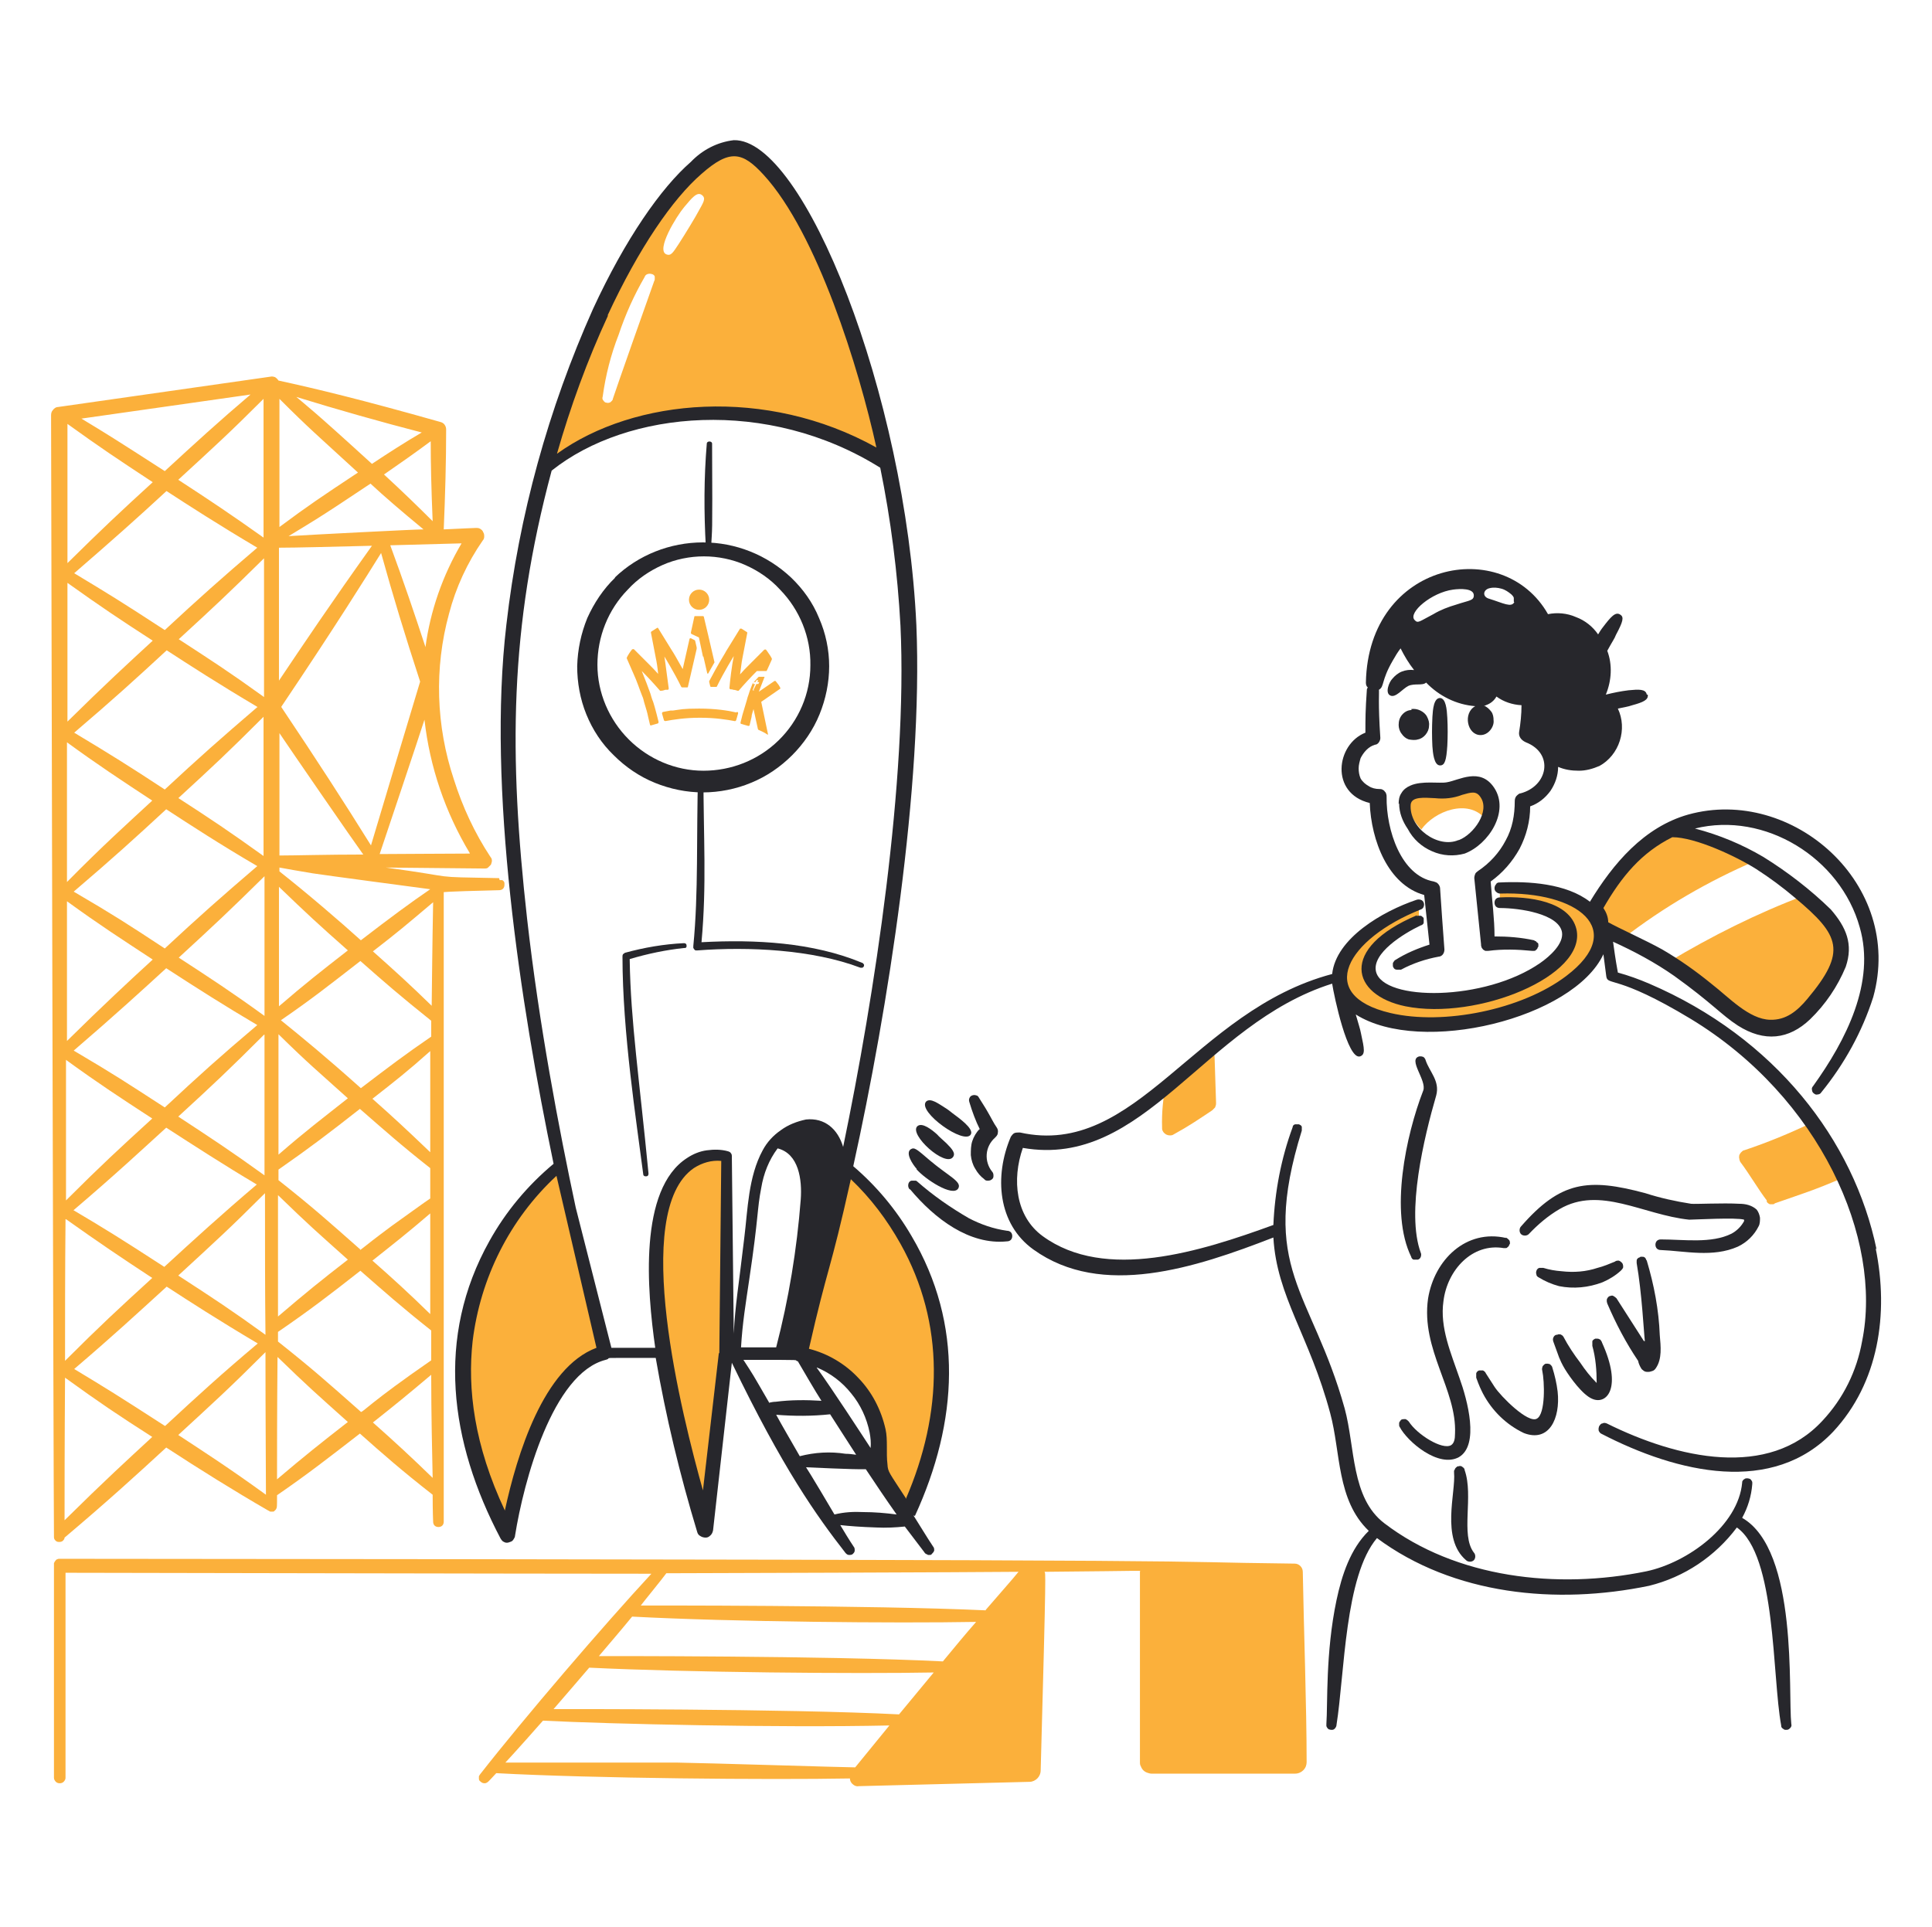 <?xml version="1.0" encoding="UTF-8"?>
<svg id="Camada_1" xmlns="http://www.w3.org/2000/svg" version="1.1" viewBox="0 0 401 400">
  <!-- Generator: Adobe Illustrator 29.5.1, SVG Export Plug-In . SVG Version: 2.1.0 Build 141)  -->
  <defs>
    <style>
      .st0 {
        fill: #fbb03b;
      }

      .st1 {
        fill: #27272c;
      }
    </style>
  </defs>
  <path class="st0" d="M252.4,228.9l-.3-9.3c0-.3,0-.5-.2-.8-.1-.2-.3-.4-.6-.6-.2-.1-.5-.2-.8-.2-.3,0-.5,0-.8.2-2.5,1.5-4.8,3.5-6.6,5.8-.3,0-.5,0-.7.3-.2.2-.3.4-.4.7-.6,3-.9,6-.8,9.1,0,.3,0,.5.2.8.1.2.3.4.6.6.2.1.5.2.8.2s.5,0,.8-.2c3.1-1.7,5-3,8-5,.2-.2.4-.4.6-.6.1-.3.2-.5.2-.8Z"/>
  <path class="st0" d="M383.2,242.5c-1.3-3.2-3.1-6.2-5.3-9-.2-.3-.5-.4-.9-.5-.3,0-.7,0-1,.1-4.6,2.2-9.2,4.1-14,5.7-.2,0-.4.2-.6.4-.2.2-.3.4-.4.6,0,.2-.1.5,0,.7,0,.2.1.5.2.7,1.9,2.5,3.8,5.8,5.5,8,0,0,0,.1,0,.2,0,.2.2.3.3.4.1.1.3.2.4.2.2,0,.3,0,.5,0,.2,0,.3,0,.5-.2,6-2.1,8.1-2.7,13.9-5.2.2,0,.4-.2.5-.4.1-.2.3-.3.3-.6,0-.2.1-.4,0-.6,0-.2,0-.4-.2-.6Z"/>
  <path class="st0" d="M308.9,169.5c.4-.6.7-1.3.8-2,.1-.7,0-1.4-.1-2.1-.2-.7-.6-1.3-1-1.9-.5-.5-1.1-1-1.7-1.3-2.1-.6-3.5.9-5.4,1.3-2.6.6-5.5-1.2-7.6.5-3.2,2.6-1,5.9,1.1,8.2,2.8-3.9,9.7-6.4,13.2-2.3l.9-.6Z"/>
  <path class="st1" d="M297.3,149c-.1,2-.1,3.9,0,5.9.1,1.3.3,4,1.6,4,1,0,1.3-1.1,1.5-4.1.1-1.9.1-3.9,0-5.8-.1-1.8-.3-4-1.5-4.1-1.3,0-1.5,2.3-1.6,4Z"/>
  <path class="st1" d="M312.6,257c-8.3-1.9-14.9,4.5-16.2,12.6-1.5,10.6,6,18.9,5.6,28,0,1.2-.2,2-.8,2.4-1.8,1.1-7.1-2.2-8.8-4.9-.2-.2-.4-.4-.7-.5-.3,0-.6,0-.8.1-.1,0-.2.2-.3.3,0,.1-.2.2-.2.4,0,.1,0,.3,0,.4,0,.1,0,.3.1.4,1.6,3.1,8.1,8.6,12.3,6.3,4.3-2.5,1.8-11.8.1-16.5-1.7-5-4.1-10.4-3.3-15.9.8-6.5,6-12.1,12.5-11,.1,0,.3,0,.4,0,.1,0,.3,0,.4-.2.1,0,.2-.2.3-.3,0-.1.1-.3.2-.4,0-.3,0-.6-.2-.8-.2-.2-.4-.4-.7-.5Z"/>
  <path class="st1" d="M306.4,286c.6,1.7,1,2.5,1.4,3.3,1.9,3.6,4.9,6.5,8.5,8.2,5.2,2,7.6-3,7-8.6-.2-1.7-.6-3.4-1.1-5,0-.1-.1-.3-.2-.4s-.2-.2-.3-.3c-.1,0-.3-.1-.4-.1-.1,0-.3,0-.4,0-.3,0-.5.3-.7.5-.1.3-.2.6-.1.9.5,2.3.7,9-1.1,10-1.8,1.1-7.5-4.6-8.8-6.6l-1.8-2.8c-.1-.3-.4-.5-.6-.6-.3,0-.6,0-.8,0-.3.1-.5.3-.6.6,0,.3,0,.6,0,.8Z"/>
  <path class="st1" d="M331.4,287.1c0-2.6-.2-5.2-.9-7.7,0-.3,0-.6,0-.9s.4-.5.6-.6c.1,0,.3,0,.4,0,.1,0,.3,0,.4.1.1,0,.3.1.4.3,0,.1.2.2.2.4,4.3,9.4,1,13-2,11.7-2-.8-4.6-4.4-5.7-6.2-.6-1-1-1.9-1.2-2.4l-1.2-3.3c-.1-.3-.1-.6,0-.8.1-.3.3-.5.6-.6.1,0,.3,0,.4-.1.1,0,.3,0,.4,0,.1,0,.3.1.4.2.1,0,.2.2.3.3,1,1.9,2.2,3.7,3.5,5.4,1,1.5,2.1,2.9,3.4,4.2Z"/>
  <path class="st1" d="M341.4,278.4c-.2-1.6-.6-9.9-1.7-16.2,0-.1,0-.3,0-.4,0-.1,0-.3.1-.4,0-.1.2-.2.3-.3.1,0,.3-.1.4-.2.1,0,.3,0,.4,0,.1,0,.3,0,.4.1.1,0,.2.2.3.3,0,.1.1.3.2.4,1.5,5,2.5,10.2,2.7,15.5.2,2.3.5,4.9-.8,6.8-.2.3-.4.5-.7.6-.3.1-.6.2-.9.2-.3,0-.6,0-.9-.2-.3-.2-.5-.4-.6-.6-.3-.5-.5-1-.6-1.5-2.5-3.7-4.6-7.7-6.4-11.9,0-.1-.1-.3-.1-.4s0-.3,0-.4c0-.1.1-.3.2-.4,0-.1.2-.2.3-.3.3-.1.6-.2.8-.1s.5.3.7.5l5.7,8.9Z"/>
  <path class="st1" d="M362,253.2c-1.5-.5-10.4,0-11.4,0-9.6-1-18.5-7.1-26.9-2.2-2.4,1.4-4.5,3.2-6.4,5.2-.2.2-.5.3-.8.3-.3,0-.6-.1-.8-.3-.2-.2-.3-.5-.3-.8,0-.3.1-.6.3-.8,8.2-9.4,13.9-10.1,25.8-6.9,3.1,1,6.3,1.7,9.5,2.2.9.1,6.6-.2,10,0,1.3,0,2.6.3,3.6,1.2.4.5.6,1.1.7,1.7,0,.6,0,1.3-.3,1.8-.9,1.8-2.4,3.3-4.3,4.2-5.2,2.3-11,.9-16,.7-.3,0-.6-.1-.8-.3-.2-.2-.3-.5-.3-.8,0-.3.1-.6.3-.8.2-.2.5-.3.8-.3,4.8,0,10.5.9,14.7-1.2,1.1-.6,2-1.5,2.6-2.6,0,0,0-.1,0-.2Z"/>
  <path class="st1" d="M319.4,265.2c1.3.8,2.7,1.4,4.2,1.8,3,.6,6.1.3,9-.8,1.4-.6,2.7-1.4,3.8-2.4.2-.2.4-.4.5-.7,0-.3,0-.6-.2-.9-.2-.2-.4-.4-.7-.5-.3,0-.6,0-.8.2-1.2.5-2.4,1-3.6,1.3-2.4.8-4.9,1-7.5.7-1.3-.1-2.5-.3-3.8-.7-.3,0-.6,0-.8,0-.3.1-.5.3-.6.6-.1.3-.1.5,0,.8,0,.3.3.5.5.6h0Z"/>
  <path class="st1" d="M295.4,226.4c-3.6,9.3-7,25.3-2.5,34.5,0,.1.1.3.2.4.1.1.2.2.4.2.1,0,.3,0,.4,0,.1,0,.3,0,.4,0,.3-.1.5-.3.6-.6.1-.3.1-.6,0-.8-3.1-8.4.7-24.1,3.2-32.7.8-3-1.4-4.9-2.2-7.3,0-.1-.1-.3-.2-.4,0-.1-.2-.2-.3-.3-.1,0-.3-.1-.4-.1-.1,0-.3,0-.4,0-2.5.6,1.6,5,.8,7.1Z"/>
  <path class="st1" d="M301.8,305.7c.4,4.1-2.8,13.7,2.5,18.2.2.2.5.3.8.3.3,0,.6-.1.8-.3.2-.2.3-.5.3-.8,0-.3-.1-.6-.3-.8-2.8-3.7,0-11.7-1.9-17.1,0-.3-.2-.5-.5-.7-.2-.2-.5-.2-.8-.1-.1,0-.3,0-.4.2-.1,0-.2.2-.3.3,0,.1-.1.3-.2.4,0,.1,0,.3,0,.4Z"/>
  <path class="st1" d="M290.3,166.9c0-.8.1-1.6.6-2.3.4-.7,1.1-1.2,1.8-1.5,2.4-1.1,6.1-.4,7.6-.7,2.5-.4,6.9-3.2,9.8,1.1,3.3,4.9-1.1,11.8-6.1,13.7-2.2.6-4.6.5-6.8-.5-2.1-.9-3.9-2.5-5-4.6-1.1-1.6-1.8-3.4-1.8-5.3ZM302.8,174.4c3.1-1.2,6.5-6,4.5-8.9-.9-1.4-2-1-3.8-.5-1.8.7-3.7.9-5.6.7-2.2-.1-4.9-.4-5.1,1.3-.4,4.9,5.7,9.2,9.9,7.4h0Z"/>
  <path class="st1" d="M292.9,147.2c.6-.1,1.3,0,1.9.3.6.3,1.1.7,1.4,1.3.3.6.5,1.2.4,1.9,0,.7-.3,1.3-.7,1.8-.4.5-1,.9-1.6,1-.6.2-1.3.1-1.9,0-.6-.2-1.1-.6-1.5-1.2-.4-.5-.6-1.2-.6-1.8,0-.8.2-1.5.7-2.1.5-.6,1.2-1,2-1Z"/>
  <path class="st1" d="M188.9,246.9c5.1,6.1,12.3,11.6,20.1,10.8.3,0,.6-.1.8-.3.2-.2.3-.5.3-.8,0-.3-.1-.6-.3-.8-.2-.2-.5-.3-.8-.3-2.8-.4-5.4-1.3-7.9-2.6-3.8-2.2-7.4-4.7-10.7-7.6-.1-.1-.2-.2-.4-.2-.1,0-.3,0-.4,0s-.3,0-.4,0c-.1,0-.3.1-.4.2-.2.2-.3.5-.3.8,0,.3.1.6.3.8Z"/>
  <path class="st1" d="M190.2,242.7c1.8,2.1,7.6,5.9,8.7,4,.8-1.4-2-2.5-5.9-5.8-2.8-2.4-3.2-2.8-4-2.3-1.1.8.4,3.1,1.3,4.1Z"/>
  <path class="st1" d="M197.8,240.2c.6-.8-.2-1.7-1.4-2.9-.3-.3-1.7-1.5-1.9-1.8-1-.9-3.1-2.6-4.1-1.7-1.8,1.7,5.8,8.6,7.4,6.4Z"/>
  <path class="st1" d="M201.5,235.5c.7-1.2-2.6-3.5-3.8-4.4-.5-.4-1-.8-1.5-1.1-1.3-.8-3.1-2.2-4-1.3-1.8,2.1,8,9.1,9.3,6.8Z"/>
  <path class="st1" d="M203.4,234.5c-.9-1.8-1.6-3.7-2.2-5.7-.1-.3-.1-.6,0-.8.1-.3.3-.5.6-.6s.6-.1.8,0c.3,0,.5.3.6.5.6,1,1.3,2,1.9,3.1.6,1,1.1,2.1,1.8,3.1.2.3.3.7.2,1.1,0,.4-.3.7-.6,1-1,.9-1.6,2.1-1.7,3.4s.3,2.6,1.1,3.6c.2.2.3.5.3.8,0,.3,0,.6-.3.8-.2.2-.5.3-.8.3-.3,0-.6,0-.8-.3-.8-.6-1.4-1.3-1.9-2.2-.5-.8-.8-1.8-.9-2.8,0-1,0-2,.3-2.9s.8-1.8,1.5-2.5Z"/>
  <path class="st0" d="M311.3,184.4c11-.5,19.6,2.8,20.8,8.5,1.5,7.2-9.3,15.6-24.2,18.8s-28.2-.1-29.7-7.3c-1.2-5.9,5.7-12.5,16.3-16.5v3.1c-6.8,3-11.1,7.2-10.3,11,1.1,5.1,11.2,7.3,22.7,4.8,11.5-2.4,19.9-8.5,18.8-13.6-.8-3.8-6.7-6-14.4-5.8v-2.9Z"/>
  <path class="st1" d="M294.1,190c-16.3,6.9-13.6,16.6-2.4,18.9,14.9,3,37.7-6.3,35.5-16-1.4-5.8-9.9-6.9-15.9-6.6-.3,0-.6.1-.8.3-.2.2-.3.5-.3.8,0,.3.1.6.3.8.2.2.5.3.8.3,4.1,0,12.2,1.2,12.9,5,.4,2.4-2.5,5-4.5,6.4-11.5,8-32.6,8-34.1,1.8-.9-3.8,5.7-7.9,9.3-9.6.1,0,.3-.1.4-.2.1-.1.2-.2.2-.4,0-.1,0-.3,0-.4,0-.1,0-.3,0-.4,0-.1-.1-.3-.3-.4-.1-.1-.2-.2-.4-.2-.1,0-.3,0-.4,0-.1,0-.3,0-.4.1h0Z"/>
  <path class="st0" d="M152.4,30.8c-9.7.3-28.7,26.4-39.5,66.9,16-13.9,46.7-17.2,71.4-1.5-7.5-36.3-22.6-65.7-31.9-65.5ZM135.8,58.3c-.6,1.6-8.1,22.9-8.6,24.5,0,.3-.3.5-.5.7-.2.1-.5.2-.8.1-.3,0-.5-.2-.7-.5-.2-.2-.2-.5-.1-.8.6-4.4,1.7-8.7,3.3-12.8,1.4-4.2,3.2-8.2,5.4-12,.1-.3.3-.5.6-.6.3-.1.6-.1.9,0,.1,0,.3.1.4.2.1.1.2.2.2.4s0,.3,0,.4c0,.1,0,.3-.1.4ZM144.9,44c-.4.8-2.7,4.6-4,6.6-1.2,1.8-1.6,2.6-2.6,2.2-2.2-.9,2.1-7.9,3.7-9.8s2.7-3.3,3.7-2.5c.9.7.3,1.5-.8,3.5Z"/>
  <path class="st0" d="M116.2,242.2s-36.7,27.7-10.7,76.6c0,0,5-34,20.1-37.8l-9.4-38.8Z"/>
  <path class="st0" d="M175.4,242.2s34.5,26,12.8,72.2c-1.7-2.4-3.1-5-4.8-7.4-1.8-2.7-.6-6.9-1.3-9.9-.9-4-2.8-7.6-5.7-10.4-2.9-2.8-6.5-4.8-10.5-5.6l9.4-38.8Z"/>
  <path class="st0" d="M150.8,240.1s-29.9-8.7-4.2,77.6l4.2-36.7v-40.9Z"/>
  <path class="st1" d="M127.7,119.9c-2.5,2.4-4.4,5.3-5.8,8.4-1.3,3.2-2,6.5-2.1,10,0,3.4.6,6.8,1.9,10,1.3,3.2,3.2,6.1,5.7,8.5,2.4,2.4,5.3,4.4,8.5,5.7,3.2,1.3,6.6,2,10,2s6.9-.7,10-2c3.2-1.3,6.1-3.3,8.5-5.7,2.4-2.4,4.4-5.3,5.7-8.5,1.3-3.2,2-6.6,2-10,0-3.4-.7-6.8-2.1-10-1.3-3.2-3.3-6-5.8-8.4-5-4.7-11.5-7.3-18.3-7.3s-13.4,2.6-18.3,7.3ZM161.9,122.4c4.1,4.2,6.4,9.9,6.3,15.7,0,5.9-2.4,11.5-6.6,15.6-4.2,4.1-9.8,6.3-15.6,6.3-5.8,0-11.4-2.4-15.5-6.5s-6.5-9.7-6.5-15.5c0-5.8,2.2-11.4,6.3-15.6,2-2.2,4.5-3.9,7.2-5.1,2.7-1.2,5.7-1.8,8.6-1.8s5.9.6,8.6,1.8c2.7,1.2,5.2,2.9,7.2,5.1h0Z"/>
  <path class="st0" d="M336.9,194.8c8.4-6.5,17.7-11.9,27.5-16.1-4.3-2.5-12.9-6.4-17.8-6h-.2c-1.6.6-3.2,1.6-4.6,2.8-4.4,3.6-8.1,8-10.8,13,.5.5.8,1.1,1,1.8.2.7.3,1.3.2,2,1.5.9,3.1,1.7,4.6,2.4Z"/>
  <path class="st0" d="M374.5,185.9c-9.8,3.7-19.2,8.4-28.2,13.8,10.7,6.8,14.7,13.5,21.1,13.7,3.9.1,6.5-2,9-4.9,8.4-10.1,7.6-14.8-1.9-22.6Z"/>
  <path class="st1" d="M389.5,259.4c-4.7-22.7-21.1-44-47.2-55.2-2.1-.9-4.3-1.7-6.5-2.3-.6-3.3-.7-4.4-1-6.4,4.4,2,8.7,4.3,12.7,7.1,7.8,5.6,9.8,8.1,13.2,10.3,5.5,3.5,10.6,2.9,15-1.3,3.2-3.1,5.7-6.8,7.4-10.9,1.6-4.7.1-8.2-3.1-11.9-4.2-4.1-9-7.8-14-10.9-4.4-2.6-9.2-4.6-14.2-5.9,14.5-3.6,30.2,6.1,34.2,20.5,3.3,11.4-2.8,23.4-9.7,33-.2.2-.3.5-.2.8,0,.3.2.6.4.7.2.2.5.3.8.2.3,0,.6-.2.7-.4,4.8-5.9,8.5-12.6,10.8-19.8,6.5-23.4-16.8-43.9-38.4-37.9-9.2,2.6-15.6,10.2-20.4,18.1-4.9-3.8-12.7-4.3-18.8-4-.1,0-.3,0-.4.1-.1,0-.2.1-.3.3-.2.2-.3.5-.3.8,0,.3.1.6.4.8.2.2.5.3.8.3,16-.5,26.5,7.4,13.7,17.1-9.2,7-25.5,10.3-36.5,7.7-15.8-3.7-9-15.4,6.3-21.5.3-.1.5-.3.6-.6.1-.3.1-.6,0-.8-.1-.3-.3-.5-.6-.6-.3-.1-.6-.1-.9,0-7.1,2.4-16.7,8-17.5,15.4-28.7,7.6-40.6,38.3-64.8,32.9-.4,0-.8,0-1.1.1s-.6.5-.8.8c-3.5,8.2-2.7,18.1,4.7,23.4,14.2,10.2,33.6,3.8,49.8-2.5.7,12.3,7.5,20.4,11.8,36.5,2.2,8.1,1.3,18,8,24.4-3.8,3.7-5.6,9.2-6.7,14.4-2.3,10.9-1.8,21.6-2.1,25.7,0,.1,0,.3,0,.4,0,.1.1.3.2.4,0,.1.2.2.3.3.1,0,.3.1.4.1.1,0,.3,0,.4,0,.1,0,.3-.1.4-.2.2-.2.4-.5.4-.8,1.7-10.7,1.7-30.9,8.4-38.8,15.9,11.8,37.2,13.9,56.5,9.9,7.3-1.8,13.7-6.1,18.2-12.1,8.2,5.8,7.3,30.9,9.2,41.1,0,.1,0,.3.1.4,0,.1.2.2.3.3.1,0,.2.2.4.2.1,0,.3,0,.4,0,.3,0,.5-.2.7-.4.2-.2.3-.5.2-.8-.7-6.4,1.5-36.1-10.2-42.8,1.2-2.2,1.9-4.5,2.1-7,0-.1,0-.3,0-.4,0-.1-.1-.3-.2-.4,0-.1-.2-.2-.3-.3-.1,0-.3-.1-.4-.1-.1,0-.3,0-.4,0-.1,0-.3.1-.4.2-.1,0-.2.2-.3.3s-.1.3-.1.4c-.8,8.9-11.3,16.6-19.9,18.4-18.5,3.8-39.5,1.4-54.4-10-6.9-5.3-6-15.7-8.2-23.8-6.9-24.7-17.9-28.8-8.9-57.7,0-.3,0-.6,0-.8-.1-.3-.4-.4-.6-.5-.3,0-.6,0-.8,0-.3.1-.5.3-.5.6-2.4,6.5-3.7,13.4-4,20.3-15.1,5.5-34.9,11.8-47.9,2.3-5.6-4.1-6.4-11.7-4.1-18.3,25.3,4.4,37.5-25.7,64.2-34.1.4,2.6,3.2,15.9,5.8,15.1,1.1-.4.9-1.5.2-4.7-.2-1.1-.6-2.2-1.1-4,13.6,8.6,45.2.8,51.4-12.5.2,1.5.4,3,.6,4.6.3,2,2.1-.5,17.5,8.8,26.9,16.3,39.9,45.7,35.6,66.9-1.1,6.2-3.9,11.9-8.2,16.5-11.2,12.2-30.1,7.9-44.8.6-.3-.1-.6-.2-.9,0-.3,0-.5.3-.7.6,0,.1-.1.3-.1.4,0,.1,0,.3,0,.4,0,.1.1.3.2.4,0,.1.2.2.3.3,16,8.3,35.7,12.8,48.2-.4,9.4-10.1,11.6-24.4,8.8-38.1ZM333.8,191.5c0-1.1-.4-2.1-1-3,3.8-6.6,7.9-11.5,14.3-14.7,4.8,0,13.3,4,17.4,6.6,2.8,1.8,5.5,3.8,8.1,6,9.3,7.8,10.8,11.1,2.5,21-2.1,2.5-4.4,4.4-7.7,4.3-4.4-.1-8.6-4.7-12.1-7.4-3.3-2.7-6.7-5.1-10.3-7.2-3.4-1.9-9.2-4.5-11.3-5.7Z"/>
  <path class="st0" d="M103.6,182.3c-15.4-.3-7.3,0-23.5-2.2l20.4.2c.3,0,.6,0,.8-.2.2-.2.4-.4.6-.6.1-.3.2-.6.2-.8,0-.3-.1-.6-.3-.8-3.3-5-5.8-10.4-7.6-16.1-3.7-11.1-4.1-23.1-1-34.4,1.4-5.4,3.8-10.6,7-15.2.2-.2.3-.5.3-.8,0-.3,0-.6-.2-.9-.1-.3-.3-.5-.6-.7-.3-.2-.6-.2-.9-.2,0,0-2.7.1-6.7.3.3-7.1.5-14,.5-20.7,0-.4-.1-.7-.3-1-.2-.3-.5-.5-.9-.6-16.6-4.7-25.8-6.9-33.6-8.6-.2-.3-.4-.5-.7-.7-.3-.1-.6-.2-1-.1l-44.1,6.3c-.4,0-.8.3-1,.6-.3.3-.4.7-.4,1.1,0,9.6.5,225.1.6,232.9,0,.3.1.5.3.7.2.2.4.3.7.3.3,0,.5,0,.8-.2.2-.2.4-.4.4-.7,9-7.6,14.8-12.9,21.1-18.7,6.9,4.5,14.1,9,21.2,13.1.1,0,.3.2.4.2s.3,0,.5,0c.2,0,.3,0,.4-.2.1,0,.2-.2.3-.3.2-.4.2-.3.2-2.9,6.4-4.4,11-8,17.2-12.8,4.6,4.1,8.7,7.7,15.1,12.7,0,3.5.1,5.6.1,5.6,0,.3.1.6.3.8.2.2.5.3.8.3s.6-.1.8-.3c.2-.2.3-.5.3-.8,0,0,0-128.2,0-130.7.6,0-.9-.1,11.5-.4.3,0,.6-.1.8-.3.2-.2.3-.5.3-.8s0-.3,0-.4c0-.1-.1-.3-.2-.4-.1-.1-.2-.2-.4-.2-.1,0-.3,0-.4,0ZM74.8,293c-6.9-6.1-9.8-8.7-17.1-14.5v-2c6.7-4.6,10.6-7.6,17.1-12.7,4.8,4.2,8.5,7.5,14.7,12.4,0,2.1,0,4.2,0,6.2-12.6,8.7-14.3,10.9-14.6,10.7ZM34.2,296c-9.9-6.4-12-7.7-18.8-11.8,8.2-7,12.5-11,19.2-17.1,4.6,3,10.8,7,18.9,11.8-7.6,6.4-12.3,10.7-19.2,17.1h0ZM89.8,108.2c-3-3-6.3-6.2-10.1-9.7,3.2-2.2,6.6-4.6,9.7-6.9,0,4.6.1,9.3.4,16.6h0ZM87.9,109.9c-1.9,0-23.2,1.1-28,1.4,4.4-2.7,5.5-3.2,17-10.9,2.9,2.7,6.4,5.7,11,9.5h0ZM34.5,101.9c4.6,3,10.8,7,18.9,11.8-7.5,6.4-12.2,10.6-19.2,17.1-9.2-6-11.5-7.4-18.8-11.8,8.2-7.1,12.7-11.1,19.2-17.1h0ZM54.9,210.9c-6.9-5-10.9-7.6-17.8-12.1,7.3-6.7,10.6-9.8,17.8-16.9,0,7.5,0,21.5,0,29ZM13.9,187.1c6.9,5,10.8,7.5,17.8,12.1-4.7,4.3-10.3,9.5-17.8,16.9,0-4.6,0-24,0-29ZM15.3,185.1c8.2-7,12.6-11,19.2-17.1,4.9,3.2,11.2,7.3,18.9,11.8-7.7,6.6-12,10.4-19.2,17.1-7.9-5.2-10.7-7-18.9-11.8ZM13.9,183c0-9.9,0-19.7,0-28.9,6.3,4.6,11.3,7.9,17.7,12.1-5.4,5-10.1,9.2-17.7,16.9ZM37,165.7c7.4-6.8,10.2-9.4,17.7-16.9,0,9.3,0,19,0,28.9-7.4-5.3-10.7-7.5-17.8-12.1ZM54.8,144.7c-7.5-5.4-10.8-7.5-17.7-12,7.3-6.7,10.3-9.5,17.7-16.8,0,8.6,0,18.4,0,28.9ZM53.4,146.8c-7.7,6.6-12.1,10.5-19.2,17.1-7.3-4.8-11.3-7.3-18.8-11.8,8.2-7,12.6-11,19.2-17.1,4.6,3,10.8,7,18.9,11.8ZM14,149.9c0-10.5,0-20.3,0-28.9,7,5,10.9,7.6,17.7,12-5.1,4.7-9.8,9-17.7,16.8ZM13.8,220.1c6.9,5,10.9,7.6,17.8,12.1-6.9,6.3-10.7,9.8-17.9,17,0-9.3,0-19.2,0-29.2ZM15.3,218.1c8.5-7.3,14.4-12.7,19.2-17.1,6.3,4.1,12.3,7.9,18.9,11.8-7.8,6.6-11.9,10.3-19.2,17.1-8.5-5.5-10.1-6.6-18.9-11.8ZM54.9,214.8c0,10,0,19.8,0,29.2-7.2-5.2-11.2-7.8-17.9-12.2,7.2-6.6,10.6-9.8,17.8-17ZM57.9,214.8c6.1,6,8.2,7.7,14.3,13.2-5.8,4.6-8.4,6.5-14.4,11.7,0-8.1,0-16.4,0-25ZM58,113.7c3.3,0,11.2-.2,19.2-.4-8.7,12.2-14.2,20.4-19.3,28,0-10,0-19.4,0-27.6ZM54.7,111.6c-6.9-4.9-11.1-7.7-17.7-12,7.5-6.9,10.5-9.6,17.7-16.8,0,4.9,0,15.2,0,28.8ZM13.7,253.1c7.2,5.1,10.9,7.6,17.9,12.2-6.9,6.3-10.8,9.9-18.1,17.2,0-8.8,0-18.7.1-29.4ZM15.3,251.2c8.7-7.4,14.8-13.1,19.2-17.1,5.9,3.8,11.9,7.7,18.8,11.8-7.3,6.2-13,11.4-19.2,17.1-9.4-6.1-12-7.7-18.9-11.8h0ZM55,247.8c0,10.7,0,20.6.1,29.3-6.9-5-11-7.7-18.1-12.3,7.6-7,10.6-9.7,18-17.1ZM57.8,248.2c6.5,6.3,7.7,7.3,14.4,13.3-5.8,4.5-8.4,6.6-14.5,11.8,0-7.7,0-16.1,0-25.2ZM74.8,259.4c-6.8-6-9.8-8.7-17-14.4v-2.2c6.6-4.6,10.4-7.5,16.9-12.6,4.7,4.1,8.5,7.5,14.6,12.3v6.3c-.8.5-6.3,4.5-8,5.7-7,5.2-6.4,5.1-6.6,4.9ZM89.3,239.2c-4.7-4.5-7.7-7.3-12-11.1,4.6-3.6,7.3-5.7,12-9.9,0,6.6,0,13.7,0,21ZM89.3,251.9c0,7.1,0,14.2,0,20.9-4.6-4.5-7.8-7.4-12-11.1,4.9-3.9,7.1-5.6,12-9.8h0ZM89.5,208.7c-4.4-4.3-7.6-7.2-12.1-11.2,5.3-4.1,6.7-5.3,12.5-10.2-.2,10.7-.2,14.3-.3,21.5h0ZM89.5,212c0,1.1,0,2.1,0,3.2-5.4,3.7-8.7,6.2-14.6,10.7-7.5-6.7-11.9-10.3-16.6-14.1,6.4-4.4,9.8-7.1,16.5-12.3,5.1,4.5,8.2,7.2,14.7,12.4h0ZM57.9,208.9c0-4.3,0-20.8,0-24.8,5.7,5.5,8.3,7.9,14.3,13.2-5.9,4.6-8.6,6.7-14.3,11.6h0ZM58,177.6c0-8.7,0-17.2,0-25.4,2,3,15.5,22.6,17.4,25.2-7.4,0-14.4.2-17.4.2h0ZM58.4,146.7c11.3-16.8,17.9-27.4,20.7-31.9,2.5,9,4.9,16.9,8.1,26.7-.6,2-9.6,31.9-10.2,34-5.6-9-11.3-17.8-18.6-28.7h0ZM58,109.5v-26.7c6.2,6.2,7.7,7.4,16.3,15.3-7.7,5.1-10.1,6.7-16.3,11.3h0ZM34.2,97.8c-10.4-6.7-12-7.7-17.3-10.9l35.1-5c-6.7,5.7-11.4,10-17.8,15.9ZM31.7,100.1c-6.9,6.3-10.5,9.7-17.7,16.8v-28.9c6.8,4.9,10.1,7.1,17.7,12.1ZM89.3,184.6c-4.1,2.8-8.3,5.9-14.4,10.6-4.2-3.8-11.3-9.9-16.9-14.3v-.8c1.5.3,4,.7,6.9,1.2,1.8.3,22.9,3.1,24.4,3.3ZM97.5,177.2c-3.2,0-17.3.1-18.7.1.6-1.8,8.3-24.7,9.3-27.9,1.1,9.8,4.3,19.2,9.4,27.7h0ZM88.3,134.3c-2.2-6.7-4.6-13.8-7.3-21.1.3,0,11.7-.3,14.8-.4-3.9,6.6-6.5,14-7.5,21.6h0ZM87.5,89.8c-3.4,2-7,4.3-10.3,6.5-12.7-11.6-13.6-12.1-15.7-13.9,8.4,2.6,17.6,5.2,26.1,7.4h0ZM13.4,315.7c0-5,0-15.6.1-29.7,7.2,5.2,10.9,7.7,18.1,12.3-5.3,4.9-9.8,9-18.2,17.3ZM37,297.9c7.5-6.9,10.6-9.7,18.1-17.2,0,14.5.1,25.2.1,29.6-7.6-5.5-12.4-8.6-18.2-12.4h0ZM57.5,307.1c0-5.3,0-14.1.1-25.4,6.5,6.3,7.8,7.4,14.6,13.5-5.9,4.6-8.8,6.9-14.7,11.9h0ZM77.4,295.3c4.8-3.8,7-5.6,12.1-9.9,0,8.6.2,16,.3,21.4-4.1-4-8.1-7.7-12.4-11.5h0Z"/>
  <path class="st1" d="M145.6,195.6c11.1-.6,23.1,0,33.4,4.3.1,0,.2.2.3.3s0,.3,0,.4c0,.1-.2.2-.3.3-.1,0-.3,0-.4,0-10-3.8-23.3-4.4-33.8-3.6-.1,0-.2,0-.4,0-.1,0-.2-.1-.3-.2,0,0-.1-.2-.2-.3,0-.1,0-.2,0-.4,1.1-11.2.6-22.7,1-35.8,0-.7,1.2-.7,1.1,0,0,13.4.7,23-.4,35Z"/>
  <path class="st1" d="M130.7,199.3c.2,12.8,2,24.6,3.9,44.3,0,.1,0,.3-.1.4,0,.1-.2.2-.4.2s-.3,0-.4-.1c-.1,0-.2-.2-.2-.4-1.4-10.9-4.3-29.4-4.3-45.1,0-.2,0-.3.1-.5.1-.1.3-.2.4-.3,4-1.1,8.1-1.8,12.2-2,.1,0,.3,0,.4.1.1,0,.2.2.2.4,0,0,0,.2,0,.2,0,0,0,.1-.1.2,0,0-.1.1-.2.1,0,0-.1,0-.2,0-3.8.4-7.6,1.2-11.3,2.3Z"/>
  <path class="st1" d="M147.6,113.5c.2-4.3.3-.6.2-21.4,0-.6-1.1-.6-1.1,0-.6,7.1-.6,14.3-.2,21.4,0,.1,0,.2.2.3.1,0,.2.1.4.1.1,0,.3,0,.4-.1.1,0,.2-.2.2-.3Z"/>
  <path class="st0" d="M270.4,326.3c0-.5-.2-.9-.5-1.2-.3-.3-.7-.5-1.2-.5-35.9-.4,11.6-.8-256.3-1-.2,0-.4,0-.5.1-.2,0-.3.2-.4.3-.1.1-.2.3-.3.5,0,.2,0,.4,0,.5v44.1c0,.3.2.6.4.8.2.2.5.3.8.3s.6-.1.8-.3c.2-.2.4-.5.4-.8v-42.6c3.4,0,97.9.2,121.6.2-9.9,10.7-26.3,29.8-35.6,41.7,0,.1-.2.2-.2.4,0,.1,0,.3,0,.4,0,.1,0,.3.1.4,0,.1.2.2.3.3.2.2.5.3.8.3.3,0,.6-.2.8-.4,0,0,.6-.6,1.6-1.7,20.1,1.1,56.8,1.4,73.4,1.1,0,.4.2.9.6,1.2.3.3.8.5,1.2.4l35.5-.9c.6,0,1.2-.3,1.6-.7.4-.4.7-1,.7-1.7,1.2-43.6,1-40.6.8-41.2,22.5-.2,19.8-.3,19.8-.1v39.6c0,.3,0,.6.2.9.1.3.3.6.5.8.2.2.5.4.8.5.3.1.6.2.9.2h29.8c.7,0,1.3-.3,1.7-.7.5-.5.7-1.1.7-1.7,0-11.4-.6-28.2-.8-39.6ZM131.2,335.6c20.6,1.1,54.8,1.4,71.4,1.1-2.2,2.5-4.5,5.3-6.9,8.2-23.6-1.2-71.1-1.1-71.4-1.1,2.2-2.6,4.7-5.5,6.9-8.2ZM122.3,346.2c20.3,1,55.5,1.3,71.5,1-2.5,3-7.2,8.7-7.2,8.7-23.2-1.2-71.4-1.1-71.7-1.1,2.7-3.1,4.9-5.7,7.4-8.6h0ZM140.3,365.9c-6.6,0-33.7,0-35.4,0,1.7-1.8,7.2-8,7.8-8.7,13.8.7,48.7,1.5,71.9,1-3.2,3.9-5.8,7.1-7.1,8.7-2,0-30.7-.9-37.2-1h0ZM204.6,334.3c-23.7-1.1-71.4-1-71.6-1,.5-.7,4.6-5.7,5.3-6.7,3.3,0,65.3-.2,73.1-.3-1.2,1.5-3.7,4.3-6.8,7.9h0Z"/>
  <path class="st1" d="M189.9,314.7c9-19.6,10.1-39.8-.7-58.1-3.2-5.5-7.3-10.4-12.1-14.5,7.2-32.6,14.5-79,13.1-112.3-2.2-47.9-23.4-101.1-37.9-100.7-3.4.4-6.5,2-8.9,4.5-6.2,5.4-13.6,16-20.3,30.5-9.3,20.8-15.4,42.9-18,65.6-4,33.9,2.9,78.7,9.8,111.9-5.4,4.5-9.9,9.9-13.3,16-11.2,20-8.3,41.7,2.3,61.8.2.3.4.6.7.7.3.2.7.2,1,.1s.7-.2.9-.5c.2-.3.4-.6.4-.9,1.8-11.3,7.8-33.7,18.8-36.5,1.9-.5-2.8-.4,10.4-.4,2.1,12.2,5,24.2,8.6,36.1.1.4.3.7.7.9.3.2.7.3,1.1.3.4,0,.7-.2,1-.5.3-.3.4-.6.5-1l3.9-34.8c10.6,22,17.6,31.8,23.6,39.5.2.2.4.4.7.4.3,0,.6,0,.8-.2.2-.2.4-.4.4-.7,0-.3,0-.6-.2-.8-1-1.5-1.9-3-2.8-4.5,1.7.2,4.4.4,7.5.5,2,.1,4,0,5.9-.2,1.4,1.8,2.7,3.6,4.1,5.4,0,.1.2.2.3.3.1,0,.3.1.4.2.1,0,.3,0,.4,0,.1,0,.3,0,.4-.2.2-.2.4-.4.5-.7,0-.3,0-.6-.2-.8-1.4-2.1-2.7-4.3-4.1-6.5ZM126.1,65.5c6.5-14,13.5-24.2,19.5-29.4,5.9-5.2,8.5-4.6,12.9.2,11.1,12.1,19.8,40.2,23.4,56.6-22.8-12.7-50.2-10.3-66.3,1.3,2.8-9.8,6.3-19.4,10.6-28.7ZM104.8,313.6c-6.4-13.6-7.8-25.3-6.7-35.2,1.6-13.1,7.7-25.3,17.4-34.3l8.3,35.7c-11,4.1-16.5,22.2-19,33.7ZM149.2,280.9l-3.3,28.5c-4.3-15.4-15.1-57.8-1.9-66.9,1.7-1.1,3.7-1.7,5.7-1.5l-.4,39.9ZM152.3,277.1l-.4-37c0-.2,0-.5-.2-.7-.1-.2-.3-.3-.6-.4-1.4-.4-2.9-.4-4.4-.2-1.5.2-2.9.8-4.1,1.6-10.1,6.5-8.3,27.5-6.6,39.4h-9.1l-7.4-29.1c-3.5-16.4-7.6-37.9-10.1-60-3.8-34-3.7-60.2,5.1-93,15.8-12.6,44.9-15.2,68.2-.6,2.2,10.8,3.6,21.8,4.2,32.8,1.5,31.9-5.4,76.9-11.9,108.2-1.1-3.7-3.8-6.1-7.7-5.7-1.9.4-3.7,1.1-5.2,2.2-1.6,1.1-2.9,2.5-3.8,4.2-3,5.5-3.1,12.4-3.8,18-1.2,10.3-1.9,14-2.2,20ZM153.8,279.8c.3-5.2,1-9.3,1.7-14.1,2-13.4,1.6-14.5,2.5-19.1.5-3,1.6-5.8,3.4-8.2,4.4,1.1,5.1,6.5,4.8,10.6-.8,10.4-2.5,20.7-5.1,30.7h-7.3ZM159.6,291.1c-3.7-6.4-3.1-5.4-5.3-8.8,14,0,10,0,11.3.3.7,1.2,3.9,6.7,4.9,8.2-3.2-.2-6.4-.2-9.5.2-.5,0-.9.1-1.4.2ZM169.6,283.9c2.8,1.2,5.2,3,7.1,5.4,1.9,2.3,3.2,5.1,3.8,8.1.2,1.1.3,2.1.2,3.2-2.1-3.2-7.8-12-11.2-16.7ZM161.1,293.7c3.7.3,7.5.3,11.2-.1.8,1.3,4.4,6.8,5.4,8.4-.7-.1-1.5-.2-2.2-.2-3.2-.5-6.4-.3-9.5.5-2-3.5-3.6-6.2-4.9-8.6ZM179.2,313.9c-2-.1-4,0-6,.5-.2-.4-5.7-9.6-5.9-9.8.2,0,10.2.5,12.4.4,2.4,3.6,4,6,6.4,9.4-2.3-.3-4.6-.5-7-.5h0ZM188,311c-3.5-5.4-3.7-5.4-3.8-7-.3-2.4.1-5.1-.4-7.3-.9-4-2.8-7.7-5.6-10.6-2.8-3-6.4-5.1-10.3-6.1,4-17.6,4.3-15.4,8.7-35.2,4.1,3.9,7.5,8.4,10.3,13.4,9.3,16.6,8.8,35.2,1.1,53h0Z"/>
  <path class="st1" d="M341.8,144.2c-.2-1.2-1.7-1.1-3.8-.9-1.6.2-3.1.5-4.7.9h0c1.2-2.9,1.4-6.2.3-9.1,1.2-2.2,1.5-2.5,1.8-3.3,1.5-2.8,1.7-3.7.9-4.2-1-.7-2,.5-3.6,2.6-.4.5-.7,1-1,1.5-1.1-1.6-2.7-2.9-4.6-3.6-1.8-.8-3.9-1-5.8-.6-9.3-16.4-37.3-11-37.8,14.2,0,.4.1.8.4,1-.1.2-.2.3-.2.5-.3,4.3-.3,5.9-.3,8.9-6.1,2.4-7.4,12.6.9,14.6.3,7.8,3.8,17,11.3,19.1l1.1,10.3c-2.5.8-4.9,1.8-7.1,3.2-.1,0-.2.2-.3.3,0,.1-.2.2-.2.4,0,.1,0,.3,0,.4,0,.1,0,.3.1.4.1.3.4.5.7.5.3,0,.6,0,.9,0,2.4-1.3,5.1-2.2,7.8-2.7.3,0,.7-.2.9-.5.2-.3.3-.6.3-1-.2-2.5-.8-11-.9-12.7,0-.3-.2-.7-.4-.9-.2-.3-.6-.4-.9-.5-6.8-1.2-9.9-10.7-9.8-17.6,0-.2,0-.4-.1-.6,0-.2-.2-.4-.3-.5-.1-.2-.3-.3-.5-.4s-.4-.1-.6-.1c-.8,0-1.6-.2-2.2-.6-.7-.4-1.3-.9-1.7-1.6-.3-.7-.4-1.4-.4-2.1,0-.7.2-1.4.4-2.1.3-.6.7-1.2,1.2-1.7.5-.5,1.1-.9,1.8-1.1.3,0,.6-.2.8-.5.2-.3.3-.6.3-.9-.5-7.4-.2-9.6-.3-10,1.2-.7.4-1.8,2.9-6.1.5-.9,1-1.7,1.6-2.5.8,1.6,1.7,3.1,2.8,4.5-.9-.1-1.7,0-2.5.3-.8.3-1.5.9-2,1.5-.7.7-1.6,3-.4,3.5,1.1.5,2.5-1.4,3.7-2,1.3-.6,3,0,3.7-.7,2.7,2.8,6.3,4.6,10.2,4.9-2.6,1.4-1.7,6,1.1,6,.8,0,1.5-.4,2-1,.5-.6.8-1.4.7-2.1,0-.6-.1-1.3-.5-1.8-.4-.5-.9-1-1.5-1.2.1,0,.3,0,.4-.1.9-.3,1.7-.9,2.2-1.8,1.5,1.1,3.3,1.7,5.2,1.8,0,1.9-.2,3.8-.5,5.6-.1.8.3,1.6,1.4,2.1,5.9,2.3,4.6,9.1-1.1,10.6-.3,0-.6.3-.9.6-.2.3-.3.6-.3,1,0,2.9-.5,5.7-1.9,8.2-1.3,2.5-3.3,4.7-5.7,6.3-.3.2-.5.4-.6.6s-.2.6-.2.9l1.4,13.7c0,.2,0,.4.1.6,0,.2.2.3.3.5.1.1.3.2.5.3.2,0,.4,0,.6,0,3-.4,6.1-.3,9.1,0,.1,0,.3,0,.4,0,.1,0,.3,0,.4-.2.1,0,.2-.2.3-.3,0-.1.1-.3.2-.4,0-.1,0-.3,0-.4,0-.1,0-.3-.2-.4s-.2-.2-.3-.3c-.1,0-.3-.1-.4-.2-2.7-.6-5.5-.8-8.2-.8,0-3.6-.5-7.3-.8-11.4,2.5-1.8,4.5-4.1,6-6.8,1.4-2.7,2.2-5.7,2.2-8.8,1.7-.6,3.1-1.7,4.2-3.2,1-1.5,1.6-3.2,1.6-5,1.4.6,2.8.8,4.3.8,1.5,0,2.9-.4,4.3-1,2-1.1,3.5-3,4.2-5.2.7-2.2.6-4.6-.4-6.7.9-.2,2.2-.4,3-.7,2.2-.6,3.4-1.1,3.2-2.2ZM302.3,125.5c-1.7.5-3.3,1.1-4.8,2-2.9,1.5-3.2,2-3.9,1.2-1.4-1.5,3.5-5.7,8-6.3,1.5-.2,4.3-.3,4.3,1.2,0,1.1-.9,1-3.6,1.9ZM314.3,125c-.6,1.2-2.3.2-5.2-.7-1.5-.4-1.3-1.9.1-2.2.8-.2,1.7-.1,2.4.1.8.2,1.5.7,2.1,1.2.2.2.4.4.5.7,0,.3,0,.6,0,.8h0Z"/>
  <g id="isotype-inkryptus-full-orange">
    <g>
      <path class="st0" d="M146,136.3l.8,3.5c0,0,.1.1.2,0l1.3-2.3-1.3-5.6-.9-3.8c0-.1-.1-.2-.2-.2-.3,0-.5,0-.8,0h0c-.3,0-.5,0-.8,0-.1,0-.2,0-.2.2l-.7,3.2c0,.1,0,.2.1.3l1.5.7c0,0,.1,0,.1.2l.8,3.8h0Z"/>
      <path class="st0" d="M159,134.9c0-.1-.3-.1-.4,0l-3,3c-.7.7-1.4,1.4-2,2.1.2-1.2.3-2.5.5-3.4l1-5.2c0,0,0-.2-.1-.2l-1.1-.7c-.1,0-.3,0-.3,0l-2.9,4.7c0,.1-1.1,1.8-2.2,3.8l-1.3,2.4c0,0,0,.1,0,.2l.2.8c0,.1.1.2.2.2.3,0,.7,0,1,0,0,0,.2,0,.2-.1,1.4-2.9,3.5-6.3,3.5-6.3-.4,1.9-.8,5.3-.9,6.6,0,.1,0,.2.2.3.2,0,.4,0,.6.1.3,0,.6.1.9.2,0,0,.2,0,.2,0,1.2-1.4,2.6-2.9,3.8-4.1h2c0,.1,1.1-2.4,1.1-2.4,0,0,0-.1,0-.2-.3-.6-.7-1.1-1.1-1.7h0Z"/>
      <circle class="st0" cx="145.1" cy="124.5" r="2.1"/>
      <path class="st0" d="M161.8,142.5c-.2-.4-.6-.8-.8-1.1,0,0-.2-.1-.3,0l-3.2,2.2c.4-1,.8-2.1,1.2-3.1h-1.2c0-.1-1.3,1.4-1.3,1.4-.3.8-.6,1.5-.8,2.2-.2.5-.3.9-.4,1.3-.4,1.3-.7,2.3-.9,3l-.4,1.6c0,.1,0,.3.2.3l1.4.4c.1,0,.3,0,.3-.2l.4-1.7c0-.4.2-.9.4-1.6l.9,4.1c0,0,0,.1.1.2.7.3,1.3.6,1.9,1,0,0,.2,0,.1-.1l-1.4-6.7,3.9-2.7c.1,0,.1-.2,0-.3h0ZM156.6,143.3h-.4c0,0,.5-1.3.5-1.3h-.4s.1-.4.1-.4h.4s.2-.4.2-.4h.4s-.2.4-.2.4h.4s-.2.4-.2.4h-.4s-.6,1.2-.6,1.2h0Z"/>
    </g>
    <g>
      <path class="st0" d="M144.6,134.4l-.3-1.3c0,0,0-.1-.1-.2l-.8-.4c-.1,0-.3,0-.3.2l-1.4,6.2c-1.1-2-2.1-3.7-2.2-3.8l-2.9-4.7c0-.1-.2-.1-.3,0l-1.1.7c0,0-.1.1-.1.2l1,5.2c.2.9.4,2.2.5,3.4-.6-.7-1.3-1.4-2-2.1l-3-3c-.1-.1-.3,0-.4,0-.4.5-.8,1.1-1.1,1.7,0,0,0,.1,0,.2l1.4,3.2c.7,1.5,1.2,3.1,1.8,4.6.2.4.3.9.4,1.3.4,1.3.7,2.3.8,2.9l.4,1.7c0,0,0,.1.1.2h0s0,0,.1,0c0,0,0,0,0,0l1.4-.4c.1,0,.2-.2.2-.3,0,0-.3-1.2-.4-1.6s-.7-2.7-.9-3c-.1-.3-.3-.9-.4-1.3-.5-1.4-1.1-3-1.8-4.7,1.2,1.2,2.5,2.6,3.8,4.1,0,0,.1,0,.2,0,.3,0,.6-.1.9-.2.2,0,.3,0,.5,0,.1,0,.2-.1.2-.3-.2-1.3-.6-4.7-.9-6.6,0,0,2.1,3.4,3.5,6.3,0,0,.1.1.2.1.3,0,.7,0,1,0,.1,0,.2,0,.2-.2l1.8-7.8s0,0,0-.1h0Z"/>
      <path class="st0" d="M152.8,147.9c-1.7-.4-4.3-.8-7.7-.8s-3.9.2-5.4.4h0s0,0-.1,0c0,0,0,0,0,0-.2,0-.3,0-.4,0,0,0,0,0,0,0-.6.1-1.1.2-1.6.3-.1,0-.2.2-.2.3l.4,1.4c0,.1.2.2.3.2,1.6-.3,4-.7,7.2-.7s5.6.4,7.2.7c.1,0,.2,0,.3-.2l.4-1.4c0-.1,0-.3-.2-.3h0Z"/>
    </g>
  </g>
</svg>
